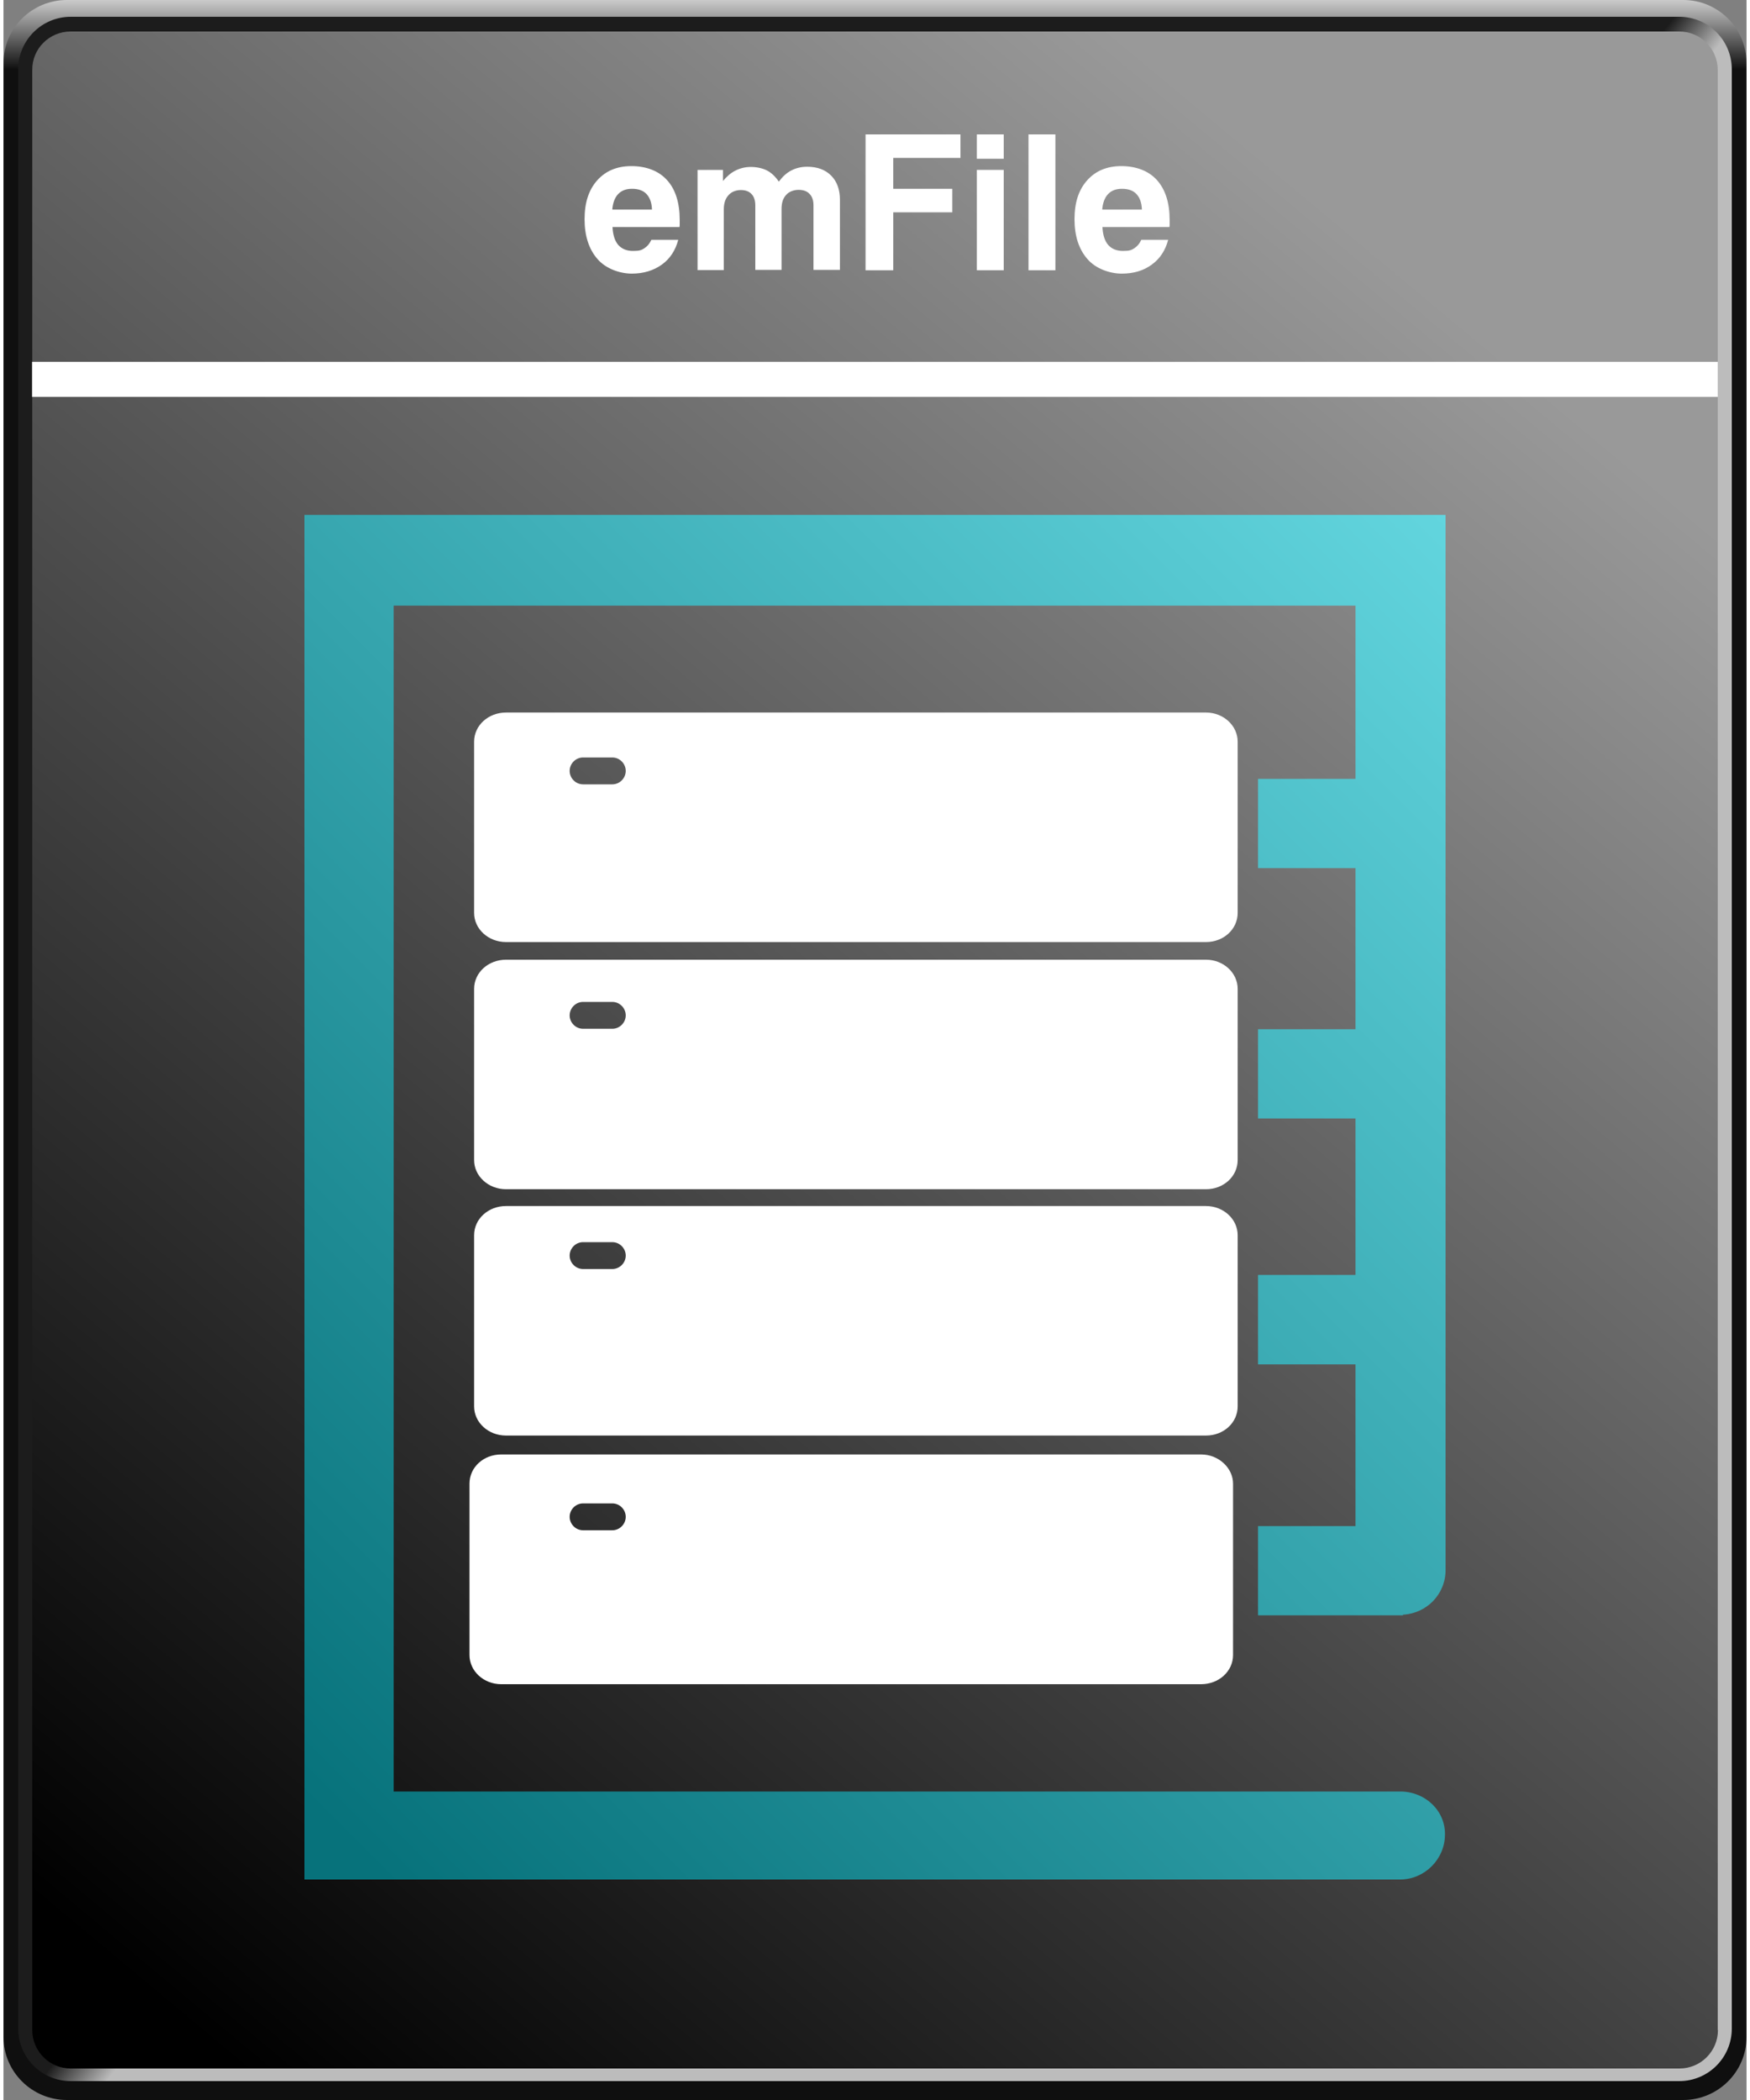<?xml version="1.0" encoding="UTF-8"?>
<svg xmlns="http://www.w3.org/2000/svg" xmlns:xlink="http://www.w3.org/1999/xlink" width="250" height="300" viewBox="0 0 830 1000">
  <rect x="0" y="0" width="830" height="1000" fill="#808080" stroke="none"/>
  <defs>
    <linearGradient id="b" x1="415" y1="78" x2="415" y2="111.1" gradientTransform="translate(0 -78)" gradientUnits="userSpaceOnUse">
      <stop offset="0" stop-color="#cbcbcb"></stop>
      <stop offset="1" stop-color="#0f0f0f"></stop>
    </linearGradient>
    <linearGradient id="d" x1="409.7" y1="573.3" x2="429.4" y2="588.9" gradientTransform="translate(0 -78)" gradientUnits="userSpaceOnUse">
      <stop offset="0" stop-color="#1c1c1c"></stop>
      <stop offset="1" stop-color="#bcbcbc"></stop>
    </linearGradient>
    <linearGradient id="e" x1="700.8" y1="235.7" x2="52.1" y2="1012.8" gradientTransform="translate(0 -78)" gradientUnits="userSpaceOnUse">
      <stop offset="0" stop-color="#999"></stop>
      <stop offset="1" stop-color="#000"></stop>
    </linearGradient>
    <linearGradient id="g" x1="710.1" y1="268.6" x2="132.3" y2="846.3" gradientUnits="userSpaceOnUse">
      <stop offset="0" stop-color="#62d5de"></stop>
      <stop offset="1" stop-color="#07727b"></stop>
    </linearGradient>
  </defs>
  <g id="a">
    <path id="c" d="m830,970c0,16.6-13.6,30-30.2,30H30.2c-16.6,0-30.2-13.4-30.2-30V30C0,13.4,13.6,0,30.2,0h769.7c16.5,0,30.1,13.4,30.1,30v940Z" style="fill:url(#b); fill-rule:evenodd;"></path>
    <path d="m823,966c0,13.8-11.2,25-25,25H32c-13.8,0-25-11.2-25-25V33c0-13.8,11.2-25,25-25h766c13.8,0,25,11.2,25,25v933Z" style="fill:url(#d); fill-rule:evenodd;"></path>
    <path d="m816.4,966.7c0,10.1-8.2,18.3-18.3,18.3H32c-10.1,0-18.3-8.2-18.3-18.3V33.3c-.1-10.1,8.1-18.3,18.3-18.3h766c10.1,0,18.3,8.2,18.3,18.3v933.4h.1Z" style="fill:url(#e); fill-rule:evenodd;"></path>
  </g>
  <g id="f">
    <rect x="13.6" y="172.3" width="802.7" height="16.7" style="fill:#fff;"></rect>
    <path d="m308.6,114.2h12.7c-1.3,5-3.9,9-7.8,11.8s-8.7,4.3-14.3,4.3-12.4-2.3-16.4-7c-4-4.6-6.1-10.9-6.1-18.9s2-14,6-18.5c4-4.5,9.4-6.8,16.3-6.8s13,2.2,17,6.7c4,4.4,6,10.8,6,19s0,1.6,0,2c0,.5,0,.9-.1,1.3h-31.9c.2,3.8,1.1,6.6,2.7,8.5,1.7,1.9,4,2.9,7.1,2.9s4-.4,5.4-1.3c1.4-.9,2.5-2.2,3.3-4Zm-18.6-14.4h18.8c-.1-3.2-1-5.7-2.6-7.4-1.6-1.7-3.9-2.5-6.9-2.5s-5,.9-6.6,2.5c-1.6,1.7-2.5,4.1-2.8,7.3Z" style="fill:#fff;"></path>
    <path d="m330.5,128.7v-47.8h12.1v5.3c1.8-2.2,3.8-3.9,6-5,2.2-1.1,4.6-1.7,7.3-1.7s5.6.6,7.7,1.7c2.1,1.1,4,2.9,5.6,5.3,1.7-2.3,3.6-4.1,5.9-5.3,2.3-1.2,4.8-1.8,7.6-1.8,4.8,0,8.6,1.4,11.4,4.2s4.2,6.7,4.2,11.5v33.4h-12.6v-30.8c0-2.3-.6-4.1-1.9-5.4-1.2-1.3-3-1.9-5.2-1.9s-4.5.8-5.9,2.4c-1.5,1.6-2.2,3.8-2.2,6.7v29h-12.5v-30.7c0-2.3-.6-4.2-1.8-5.4-1.2-1.3-2.9-1.9-5.1-1.9s-4.5.8-5.9,2.5c-1.5,1.6-2.2,3.9-2.2,6.7v28.9h-12.6Z" style="fill:#fff;"></path>
    <path d="m410.5,128.7V64h45.2v11.2h-32v14.7h28.1v11.2h-28.1v27.6h-13.1Z" style="fill:#fff;"></path>
    <path d="m463.5,75.6v-11.6h12.8v11.6h-12.8Zm0,53.1v-47.8h12.8v47.8h-12.8Z" style="fill:#fff;"></path>
    <path d="m488.1,128.7V64h12.8v64.7h-12.8Z" style="fill:#fff;"></path>
    <path d="m541.9,114.2h12.7c-1.3,5-3.9,9-7.8,11.8-3.9,2.9-8.7,4.3-14.3,4.3s-12.4-2.3-16.4-7c-4-4.6-6.1-10.9-6.1-18.9s2-14,6-18.5c4-4.5,9.4-6.8,16.3-6.8s13,2.2,17,6.7,6,10.8,6,19,0,1.6,0,2c0,.5,0,.9-.1,1.3h-31.9c.2,3.8,1.1,6.6,2.7,8.5,1.7,1.9,4,2.9,7.1,2.9s4-.4,5.4-1.3c1.4-.9,2.5-2.2,3.3-4Zm-18.6-14.4h18.8c-.1-3.2-1-5.7-2.6-7.4-1.6-1.7-3.9-2.5-6.9-2.5s-5,.9-6.6,2.5c-1.6,1.7-2.5,4.1-2.8,7.3Z" style="fill:#fff;"></path>
    <path d="m572.6,339.3H239.3c-8.4,0-15.2,6.1-15.2,13.9v81.5c0,7.7,6.8,13.9,15.2,13.9h333.3c8.4,0,15.1-6.1,15.1-13.9v-81.5c0-7.7-6.8-13.9-15.1-13.9Zm-282.7,34.2h-13.9c-3.5,0-6.4-2.9-6.4-6.4s2.9-6.4,6.4-6.4h13.9c3.5,0,6.4,2.9,6.4,6.4s-2.9,6.4-6.4,6.4Z" style="fill:#fff;"></path>
    <path d="m572.6,457H239.3c-8.4,0-15.2,6.1-15.2,13.9v81.5c0,7.7,6.8,13.9,15.2,13.9h333.3c8.4,0,15.1-6.1,15.1-13.9v-81.5c0-7.7-6.8-13.9-15.1-13.9Zm-282.7,32.9h-13.9c-3.5,0-6.4-2.9-6.4-6.4s2.9-6.4,6.4-6.4h13.9c3.5,0,6.4,2.9,6.4,6.4s-2.9,6.4-6.4,6.4Z" style="fill:#fff;"></path>
    <path d="m572.6,574.3H239.3c-8.4,0-15.2,6.1-15.2,13.9v81.5c0,7.7,6.8,13.9,15.2,13.9h333.3c8.4,0,15.1-6.1,15.1-13.9v-81.5c0-7.7-6.8-13.9-15.1-13.9Zm-282.7,30h-13.9c-3.5,0-6.4-2.9-6.4-6.4s2.9-6.4,6.4-6.4h13.9c3.5,0,6.4,2.9,6.4,6.4s-2.9,6.4-6.4,6.4Z" style="fill:#fff;"></path>
    <path d="m570.3,692.6H237c-8.4,0-15.1,6.1-15.1,13.9v81.6c0,7.7,6.8,13.9,15.1,13.9h333.3c8.4,0,15.2-6.1,15.2-13.9v-81.6c0-7.4-6.8-13.9-15.2-13.9Zm-280.4,36.1h-13.9c-3.5,0-6.4-2.9-6.4-6.4s2.9-6.4,6.4-6.4h13.9c3.5,0,6.4,2.9,6.4,6.4s-2.9,6.4-6.4,6.4Z" style="fill:#fff;"></path>
    <path d="m665.1,853.1H185.8V288.4h458v82.5h-46.4v42.5h46.4v76.7h-46.4v42.5h46.4v74.5h-46.4v42.6h46.4v77h-46.4v42.5h69v-.3c11.3-.6,20.3-9.7,20.3-21.3V245.2H143.3v649.8h521.8c11.6,0,21.3-9.7,21.3-21.3.3-11.3-9.3-20.6-21.3-20.6Z" style="fill:url(#g);"></path>
  </g>
</svg>
